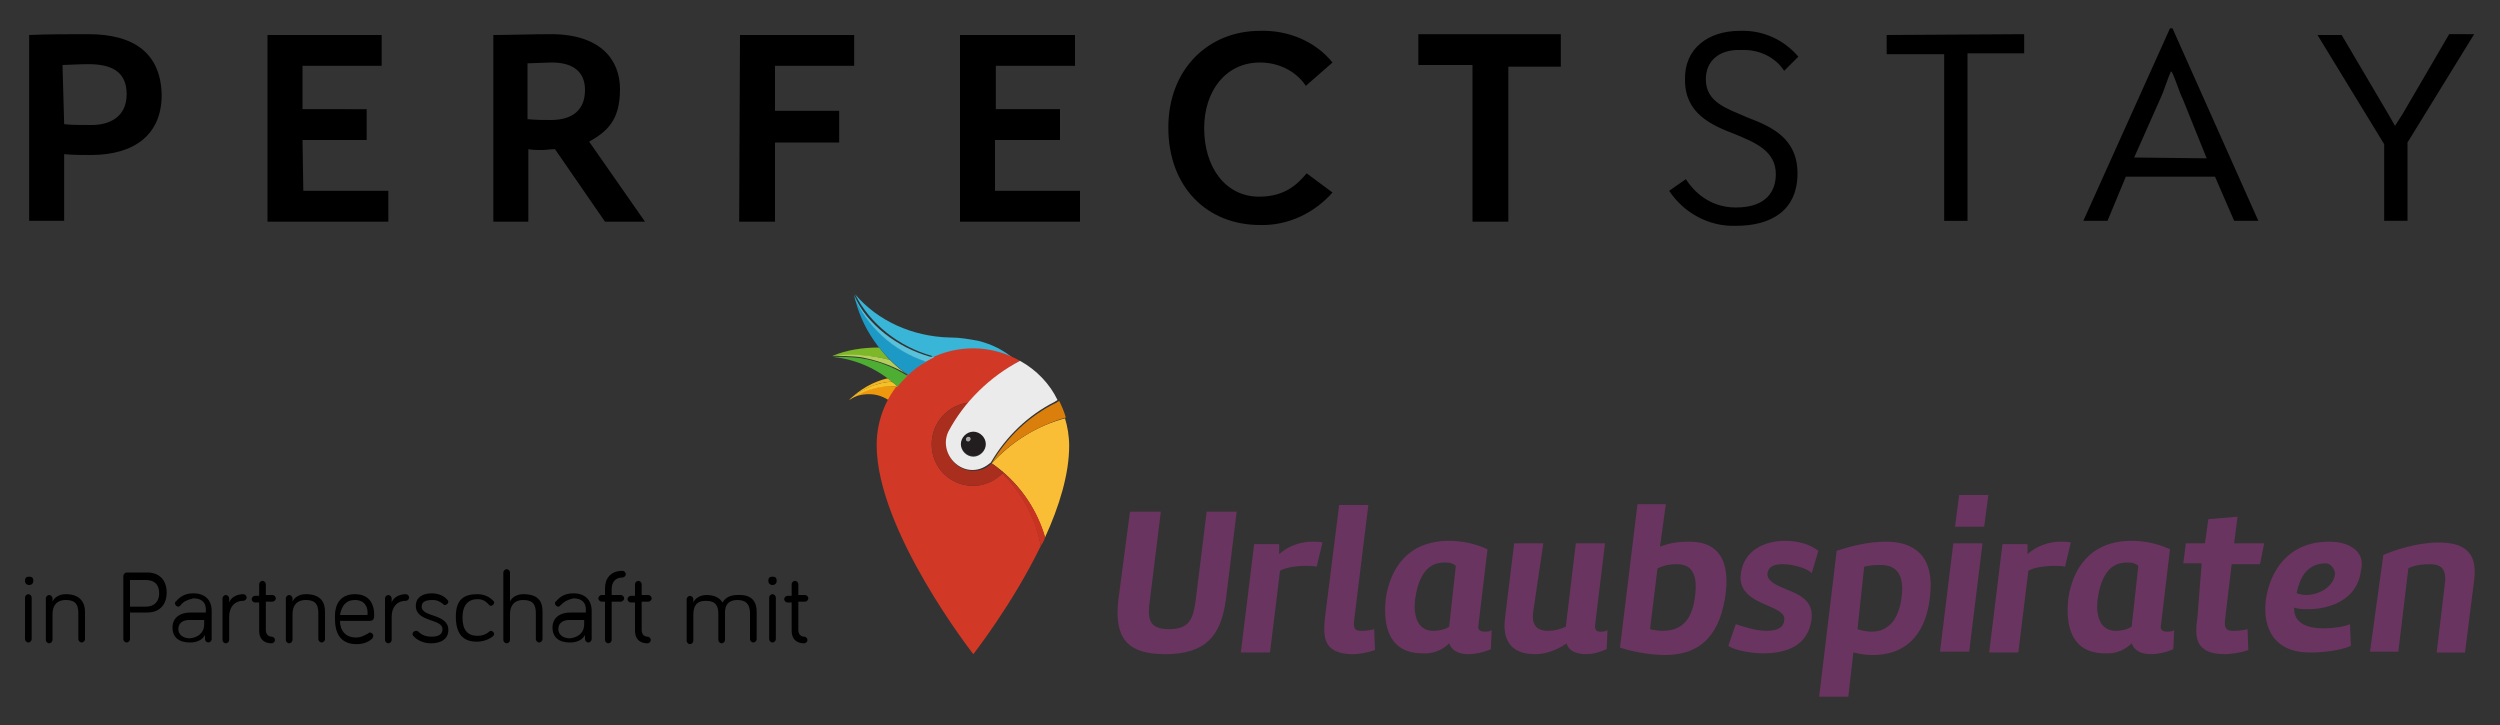 <?xml version="1.0" encoding="utf-8"?>
<!-- Generator: Adobe Illustrator 25.0.0, SVG Export Plug-In . SVG Version: 6.00 Build 0)  -->
<svg version="1.1" id="Calque_1" xmlns="http://www.w3.org/2000/svg" xmlns:xlink="http://www.w3.org/1999/xlink" x="0px" y="0px"
	 viewBox="0 0 300 87" style="enable-background:new 0 0 300 87;" xml:space="preserve">
<rect x="0" y="0" width="300" height="87" fill="#333333" stroke="none"/>
<style type="text/css">
	.st0{fill-rule:evenodd;clip-rule:evenodd;fill:#F9BE36;}
	.st1{fill-rule:evenodd;clip-rule:evenodd;fill:#DA7F0C;}
	.st2{fill:#A6A4A5;}
	.st3{fill-rule:evenodd;clip-rule:evenodd;fill:#39B5D7;}
	.st4{fill-rule:evenodd;clip-rule:evenodd;fill:#7DB829;}
	.st5{fill-rule:evenodd;clip-rule:evenodd;fill:#EE980D;}
	.st6{fill-rule:evenodd;clip-rule:evenodd;fill:#D13926;}
	.st7{fill:#221E20;}
	.st8{fill:#F5C128;}
	.st9{fill-rule:evenodd;clip-rule:evenodd;fill:#F2B524;}
	.st10{fill-rule:evenodd;clip-rule:evenodd;fill:#4EAD33;}
	.st11{fill:#B4CE5C;}
	.st12{fill-rule:evenodd;clip-rule:evenodd;fill:#1C99C5;}
	.st13{fill:#59C1DB;}
	.st14{fill-rule:evenodd;clip-rule:evenodd;fill:#C93422;}
	.st15{fill-rule:evenodd;clip-rule:evenodd;fill:#A92E1E;}
	.st16{fill-rule:evenodd;clip-rule:evenodd;fill:#EBEBEB;}
	.st17{fill:#6A3460;}
</style>
<g>
	<g>
		<path class="st0" d="M119,55.6c3.1,2.1,5.3,5.2,6.4,8.9c1.7-3.7,2.9-7.6,2.9-11c0-1.2-0.2-2.3-0.5-3.3
			C124.4,51.1,121.4,53,119,55.6"/>
		<path class="st1" d="M119,55.6c2.3-2.6,5.5-4.5,8.9-5.5c-0.2-0.7-0.5-1.4-0.8-2l0,0l0,0c-0.1,0.1-0.2,0.1-0.3,0.2
			C123.5,49.9,120.8,52.5,119,55.6"/>
		<path class="st2" d="M116.2,52.4c0.2,0,0.3,0.1,0.3,0.3l0,0c0,0.2-0.1,0.3-0.3,0.3s-0.3-0.1-0.3-0.3
			C115.9,52.6,116,52.4,116.2,52.4"/>
		<path class="st3" d="M112.1,42.9c1.4-0.6,3-1,4.7-1s3.3,0.4,4.8,1.1c-1.2-1-2.6-1.7-4.2-2.1c-1.1-0.2-2.2-0.4-3.3-0.4
			c-0.1,0-0.1,0-0.1,0c-4.5-0.1-8.7-2-11.4-5.2c1.8,3.6,5.3,6.3,9.2,7.4C111.8,42.8,112,42.9,112.1,42.9"/>
		<path class="st4" d="M99.9,42.7c2.3-0.2,4.7-0.1,6.9,0.5c-0.5-0.5-0.9-1-1.3-1.5C103.5,41.7,101.6,42,99.9,42.7"/>
		<path class="st5" d="M107.7,46.4c-3.3-0.4-5.8,1.5-5.8,1.6c0.7-0.5,1.5-0.7,2.4-0.7c0.9,0,1.7,0.3,2.3,0.7
			C107,47.4,107.3,46.9,107.7,46.4"/>
		<path class="st6" d="M122.4,43.3c-1.6-0.9-3.5-1.5-5.6-1.5c-6.4,0-11.6,5.2-11.6,11.6c0,10.3,11.6,25.1,11.6,25.1s4.7-6,8.1-13
			c-0.6-3.3-2.3-6.4-4.6-8.7l0,0c-0.9,0.9-2.2,1.5-3.5,1.5c-2.8,0-5-2.2-5-5c0-2.6,2-4.8,4.6-5C118,46.3,120.1,44.6,122.4,43.3"/>
		<path class="st7" d="M116.8,51.7c-0.8,0-1.5,0.7-1.5,1.5c0,0.8,0.7,1.5,1.5,1.5c0.8,0,1.5-0.7,1.5-1.5
			C118.3,52.4,117.6,51.7,116.8,51.7 M116.2,53c-0.2,0-0.3-0.1-0.3-0.3l0,0c0-0.2,0.1-0.3,0.3-0.3s0.3,0.1,0.3,0.3
			C116.4,52.9,116.3,53,116.2,53"/>
		<path class="st8" d="M107,45.8c-1.8,0.1-3.7,0.9-5.1,2.2c0.2-0.1,2.5-1.9,5.8-1.6C107.5,46.1,107.3,46,107,45.8"/>
		<path class="st9" d="M106.5,45.4L106.5,45.4c-1.7,0.4-3.3,1.3-4.6,2.6c1.4-1.2,3.2-2.1,5.1-2.2C106.9,45.6,106.7,45.5,106.5,45.4"
			/>
		<path class="st10" d="M107.7,46.4c0.4-0.5,0.8-0.9,1.2-1.3l0,0c-1.6-1-3.5-1.8-5.5-2.1c-1.1-0.2-3.5-0.2-3.6-0.2
			c0.2,0,0.5,0.1,0.7,0.1C103.3,43.3,105.8,44.6,107.7,46.4"/>
		<path class="st11" d="M106.8,43.2L106.8,43.2c-2.2-0.6-4.6-0.8-6.9-0.5c0.4,0,2.5,0,3.6,0.2c2,0.4,3.9,1.1,5.5,2.1l0,0
			C108.2,44.5,107.5,43.9,106.8,43.2"/>
		<path class="st12" d="M109,45L109,45c0.6-0.6,1.4-1.2,2.2-1.6l0,0c-3.9-1.3-7-4.2-8.7-8C103.3,39.3,105.8,42.8,109,45"/>
		<path class="st13" d="M112.1,42.9c-0.2-0.1-0.3-0.1-0.5-0.1c-3.9-1.1-7.5-3.8-9.2-7.4c1.6,3.8,4.8,6.7,8.7,8
			C111.5,43.2,111.8,43,112.1,42.9"/>
		<path class="st14" d="M125.4,64.4c-0.9-3.1-2.7-5.7-5-7.7c0,0.1-0.1,0.1-0.1,0.1l0,0l0,0l0,0c2.3,2.3,3.9,5.4,4.6,8.7
			C125.2,65.1,125.5,64.4,125.4,64.4"/>
		<path class="st15" d="M119,55.6c-0.6,0.6-1.3,0.9-2.2,0.9c-1.8,0-3.2-1.5-3.2-3.3c0-0.5,0.1-0.9,0.3-1.3c0.7-1.3,1.5-2.5,2.5-3.6
			c-2.6,0.2-4.6,2.4-4.6,5c0,2.8,2.2,5,5,5c1.4,0,2.6-0.6,3.5-1.5l0.1-0.1l0,0C120,56.4,119.5,55.9,119,55.6"/>
		<path class="st16" d="M122.4,43.3c-3.6,1.9-6.7,4.9-8.6,8.5c-0.2,0.4-0.3,0.9-0.3,1.3c0,1.8,1.5,3.3,3.2,3.3
			c0.9,0,1.6-0.4,2.2-0.9c1.8-3.1,4.5-5.7,7.7-7.3c0.1-0.1,0.2-0.1,0.3-0.2C126,46.1,124.4,44.4,122.4,43.3 M116.8,54.8
			c-0.8,0-1.5-0.7-1.5-1.5c0-0.8,0.7-1.5,1.5-1.5c0.8,0,1.5,0.7,1.5,1.5C118.3,54.1,117.6,54.8,116.8,54.8"/>
		<path class="st17" d="M284.4,78.2h3.4l1.2-10c0.7-0.4,1.8-0.5,2.6-0.5c1.2,0,2,0.5,1.8,2.2l-1,8.4h3.4l1.1-8.7
			c0.5-3.8-1.8-4.5-4.3-4.5c-2.6,0-5.5,1-6.6,1.5L284.4,78.2L284.4,78.2z M280.2,68.9c-0.2,1.6-2,2.5-3.5,2.5
			c-0.4,0-0.7-0.1-1.1-0.2c0.4-2.2,1.5-3.6,3.5-3.6C279.7,67.6,280.2,68.3,280.2,68.9 M279.5,65c-4.9,0-7.1,3.5-7.6,7
			c-0.4,3.4,1,6.3,5.3,6.3c2.5,0,4.3-0.5,4.9-0.8l-0.1-2.6c-0.7,0.3-1.9,0.5-3.2,0.5c-1.9,0-3.6-0.6-3.5-2.5
			c0.5,0.2,1.1,0.2,1.7,0.2c2.5,0,5.9-1.1,6.3-4.6C283.9,66.3,282.1,65,279.5,65 M263.7,74c-0.3,2.2-0.5,4.5,3.3,4.5
			c0.4,0,1.7-0.1,2.8-0.5l-0.1-2.5c-0.7,0.2-1.4,0.2-1.8,0.2c-0.8,0-1-0.4-0.9-1.3l0.8-6.7h3.4l0.5-2.5h-3.6l0.4-3.2l-3.5,0.3
			l-0.4,2.9h-2.3l-0.3,2.4h2.2L263.7,74z M255.8,77.2c0.3,0.9,1.2,1.3,2.3,1.3c0.8,0,1.8-0.2,2.7-0.6l0.1-2.3
			c-0.2,0.2-0.6,0.2-0.9,0.2c-0.4,0-0.8-0.2-0.7-0.7l1.1-9.2c-1.6-0.7-3.1-1-4.6-1c-5.1,0-7.1,3.5-7.6,6.9c-0.4,3.5,0.5,6.6,4.4,6.6
			C254,78.5,255.1,77.9,255.8,77.2 M255.8,75.2c-0.6,0.4-1.4,0.5-1.9,0.5c-1.9,0-2.4-1.8-2.2-3.7c0.3-2.2,1.1-4.5,3.5-4.5
			c0.5,0,0.9,0,1.4,0.4L255.8,75.2L255.8,75.2z M243.4,68.5c0.6-0.4,2-0.6,3.1-0.6c0.4,0,0.9,0,1.3,0.1l0.7-2.9
			c-0.4-0.1-0.8-0.1-1.2-0.1c-1.4,0-2.9,0.5-4,1.5v-1.2h-3l-1.6,13h3.5L243.4,68.5L243.4,68.5z M234.6,63.2h3.5l0.5-3.8h-3.5
			L234.6,63.2z M237.9,65.2h-3.5l-1.6,13h3.5L237.9,65.2z M223.7,68c0.8-0.2,1.5-0.2,2-0.2c2,0,2.8,1.3,2.5,3.8
			c-0.3,2.6-1.5,4.2-3.6,4.2c-0.5,0-1.1-0.1-1.7-0.3L223.7,68z M218.3,83.6h3.5l0.6-5.3c0.8,0.2,1.6,0.3,2.3,0.3
			c4.7,0,6.5-3.3,6.9-7c0.6-5.2-2.2-6.6-5.3-6.6c-2.2,0-4.4,0.6-5.9,1.1L218.3,83.6L218.3,83.6z M218.2,66.1c-1-0.8-2.5-1.2-4-1.2
			c-2.5,0-5,1.2-5.3,4c-0.3,2.2,1.6,3.1,3.3,3.8c1.1,0.5,2.1,0.9,1.9,1.8c-0.1,0.9-1,1.2-2.1,1.2c-1.4,0-3.1-0.6-3.7-0.8l-0.9,2.6
			c0.7,0.5,2.6,0.9,4.2,0.9c3.6,0,5.5-1.5,5.8-4.2c0.2-2.2-1.6-2.9-3.1-3.5c-1.2-0.5-2.3-1-2.2-1.9c0.1-0.8,0.8-1.1,1.8-1.1
			c1.4,0,3.2,0.6,3.5,1.1L218.2,66.1z M198.9,68.2c0.9-0.4,1.6-0.5,2.3-0.5c1.6,0,2.6,0.9,2.2,3.9c-0.3,2.3-1.2,4.1-3.9,4.1
			c-0.5,0-1.1-0.1-1.5-0.2L198.9,68.2z M199.9,60.5h-3.4l-2.1,17.2c1.1,0.4,3.4,0.9,5.4,0.9c4.6,0,6.7-2.8,7.3-7.5
			c0.5-4.6-1.5-6.1-4.4-6.1c-1.1,0-2.2,0.1-3.5,0.6L199.9,60.5L199.9,60.5z M185.2,65.2h-3.5l-1.1,9c-0.4,3.2,1.3,4.3,3.6,4.3
			c1.2,0,2.5-0.4,3.8-1.3c0.2,0.9,1.2,1.3,2.3,1.3c0.8,0,1.6-0.2,2.5-0.6l0.1-2.3c-0.2,0.2-0.6,0.2-0.9,0.2c-0.4,0-0.6-0.2-0.6-0.7
			l1.2-9.9h-3.5l-1.2,10c-0.6,0.3-1.4,0.5-2.1,0.5c-1.2,0-2.1-0.5-1.8-2.4L185.2,65.2L185.2,65.2z M173.9,77.2
			c0.3,0.9,1.2,1.3,2.3,1.3c0.8,0,1.8-0.2,2.7-0.6l0.1-2.3c-0.2,0.2-0.6,0.2-0.9,0.2c-0.4,0-0.8-0.2-0.7-0.7l1.1-9.2
			c-1.6-0.7-3.1-1-4.6-1c-5.1,0-7.1,3.5-7.6,6.9c-0.4,3.5,0.5,6.6,4.4,6.6C172.1,78.5,173.2,77.9,173.9,77.2 M173.9,75.2
			c-0.6,0.4-1.4,0.5-1.9,0.5c-1.9,0-2.4-1.8-2.2-3.7c0.3-2.2,1.1-4.5,3.5-4.5c0.5,0,0.9,0,1.4,0.4L173.9,75.2L173.9,75.2z
			 M164.9,75.5c-0.7,0.2-1.3,0.2-1.6,0.2c-0.8,0-0.9-0.4-0.8-1.3l1.7-13.8h-3.5L159,74.1c-0.2,2.1-0.4,4.4,3.4,4.4
			c0.4,0,1.5-0.1,2.6-0.5L164.9,75.5L164.9,75.5z M153.6,68.5c0.6-0.4,2-0.6,3.1-0.6c0.4,0,0.9,0,1.3,0.1l0.7-2.9
			c-0.4-0.1-0.8-0.1-1.2-0.1c-1.4,0-2.9,0.5-4,1.5v-1.2h-3l-1.6,13h3.5L153.6,68.5L153.6,68.5z M147.1,72l1.3-10.6h-3.6l-1.3,10.5
			c-0.3,2.3-0.7,3.6-3.2,3.6c-2.6,0-2.6-1.4-2.3-3.6l1.3-10.5h-3.7L134.2,72c-0.5,4.5,1,6.5,5.6,6.5C144.7,78.5,146.5,76.3,147.1,72
			"/>
	</g>
	<path d="M3,69.7c0-0.4,0.2-0.5,0.5-0.5s0.5,0.1,0.5,0.5c0,0.3-0.2,0.5-0.5,0.5S3,70,3,69.7z M3.8,76.7c0,0.2-0.2,0.4-0.4,0.4
		c-0.2,0-0.4-0.2-0.4-0.4v-5c0-0.2,0.2-0.4,0.4-0.4c0.2,0,0.4,0.2,0.4,0.4V76.7z M10.2,73.4v3.3c0,0.2-0.2,0.4-0.4,0.4
		c-0.2,0-0.4-0.2-0.4-0.4v-3.1c0-1-0.3-1.6-1.5-1.6c-1.2,0-1.6,0.8-1.6,1.7v3.1c0,0.2-0.2,0.4-0.4,0.4c-0.2,0-0.4-0.2-0.4-0.4v-5
		c0-0.2,0.2-0.4,0.4-0.4c0.2,0,0.4,0.2,0.4,0.4v0.4c0.2-0.5,0.8-0.9,1.6-0.9C9.7,71.3,10.2,72.4,10.2,73.4z M15.6,76.7
		c0,0.2-0.2,0.4-0.4,0.4s-0.4-0.2-0.4-0.4v-7.6c0-0.2,0.2-0.4,0.4-0.4h2.5c1.3,0,2.3,0.8,2.3,2.4c0,1.6-1,2.4-2.3,2.4h-2.1V76.7z
		 M15.6,72.8h1.9c1,0,1.6-0.6,1.6-1.6c0-1.1-0.6-1.6-1.6-1.6h-1.9V72.8z M21.7,72.6c-0.1,0.1-0.2,0.2-0.3,0.2
		c-0.2,0-0.4-0.2-0.4-0.4c0-0.1,0-0.2,0.1-0.2c0.4-0.5,1-1,2.1-1c1.4,0,2.2,0.8,2.2,2.1v3.4c0,0.2-0.2,0.4-0.4,0.4s-0.4-0.2-0.4-0.4
		v-0.5c-0.3,0.6-1,0.9-1.8,0.9c-1.3,0-2.1-0.6-2.1-1.8c0-1.1,0.8-1.8,2.2-1.8h1.8v-0.4c0-0.8-0.5-1.3-1.5-1.3
		C22.4,72,22,72.2,21.7,72.6z M24.5,74.9v-0.5h-1.8c-0.8,0-1.3,0.4-1.3,1.1c0,0.6,0.5,1.1,1.4,1.1C23.7,76.5,24.5,76,24.5,74.9z
		 M27.5,72.3c0.2-0.6,0.9-1,1.7-1c0.2,0,0.4,0.2,0.4,0.4s-0.2,0.4-0.4,0.4c-1.1,0-1.7,0.8-1.7,1.9v2.8c0,0.2-0.2,0.4-0.4,0.4
		c-0.2,0-0.4-0.2-0.4-0.4v-5c0-0.2,0.2-0.4,0.4-0.4c0.2,0,0.4,0.2,0.4,0.4V72.3z M31.1,70.1c0-0.2,0.2-0.4,0.4-0.4s0.4,0.2,0.4,0.4
		v1.3h0.8c0.2,0,0.4,0.2,0.4,0.4s-0.2,0.4-0.4,0.4h-0.8v3.4c0,0.5,0.3,0.8,0.7,0.8c0.2,0,0.4,0.2,0.4,0.4s-0.2,0.4-0.4,0.4
		c-1,0-1.5-0.6-1.5-1.5v-3.4h-0.5c-0.2,0-0.4-0.2-0.4-0.4s0.2-0.4,0.4-0.4h0.5L31.1,70.1L31.1,70.1z M39,73.4v3.3
		c0,0.2-0.2,0.4-0.4,0.4c-0.2,0-0.4-0.2-0.4-0.4v-3.1c0-1-0.3-1.6-1.5-1.6c-1.2,0-1.6,0.8-1.6,1.7v3.1c0,0.2-0.2,0.4-0.4,0.4
		s-0.4-0.2-0.4-0.4v-5c0-0.2,0.2-0.4,0.4-0.4s0.4,0.2,0.4,0.4v0.4c0.2-0.5,0.8-0.9,1.6-0.9C38.6,71.3,39,72.4,39,73.4z M42.6,71.3
		c2,0,2.3,1.6,2.3,2.4c0,0.4,0,0.8-0.5,0.8h-3.6c0,1.2,0.7,2,1.9,2c0.7,0,1.1-0.3,1.5-0.5c0.1-0.1,0.1-0.1,0.2-0.1
		c0.2,0,0.4,0.2,0.4,0.4c0,0.1-0.1,0.2-0.1,0.3c-0.2,0.2-0.8,0.7-1.9,0.7c-1.6,0-2.6-0.9-2.6-3C40.1,72.3,41,71.3,42.6,71.3z
		 M42.6,72c-1.1,0-1.6,0.7-1.8,1.8h3.3C44.2,72.9,43.8,72,42.6,72z M47,72.3c0.2-0.6,0.9-1,1.7-1c0.2,0,0.4,0.2,0.4,0.4
		s-0.2,0.4-0.4,0.4c-1.1,0-1.7,0.8-1.7,1.9v2.8c0,0.2-0.2,0.4-0.4,0.4s-0.4-0.2-0.4-0.4v-5c0-0.2,0.2-0.4,0.4-0.4s0.4,0.2,0.4,0.4
		V72.3z M50.6,72.8c0,1.3,3.2,0.8,3.2,2.8c0,1.1-0.9,1.6-2.1,1.6c-1,0-1.8-0.5-2.1-0.9c-0.1-0.1-0.1-0.2-0.1-0.2
		c0-0.2,0.2-0.4,0.4-0.4c0.1,0,0.2,0,0.3,0.1c0.4,0.4,0.9,0.6,1.6,0.6c0.7,0,1.3-0.2,1.3-0.9c0-1.3-3.2-0.8-3.2-2.8
		c0-1,0.8-1.5,1.9-1.5c0.8,0,1.5,0.3,1.9,0.8c0.1,0.1,0.1,0.1,0.1,0.2c0,0.2-0.2,0.4-0.4,0.4c-0.1,0-0.2,0-0.2-0.1
		c-0.4-0.3-0.7-0.5-1.3-0.5C51.1,72,50.6,72.2,50.6,72.8z M57.3,71.3c1.1,0,1.7,0.6,1.9,0.8c0.1,0.1,0.1,0.2,0.1,0.2
		c0,0.2-0.2,0.4-0.4,0.4c-0.1,0-0.2-0.1-0.3-0.2c-0.2-0.2-0.5-0.6-1.3-0.6c-1.1,0-1.8,0.7-1.8,2.2s0.6,2.2,1.8,2.2
		c0.7,0,1.2-0.3,1.4-0.5c0.1-0.1,0.2-0.1,0.2-0.1c0.2,0,0.4,0.2,0.4,0.4c0,0.1-0.1,0.2-0.2,0.3c-0.3,0.2-0.9,0.6-1.9,0.6
		c-1.6,0-2.5-0.9-2.5-3S55.7,71.3,57.3,71.3z M65.1,73.4v3.3c0,0.2-0.2,0.4-0.4,0.4c-0.2,0-0.4-0.2-0.4-0.4v-3.1
		c0-1-0.3-1.6-1.5-1.6c-1.2,0-1.6,0.8-1.6,1.7v3.1c0,0.2-0.2,0.4-0.4,0.4c-0.2,0-0.4-0.2-0.4-0.4v-8.1c0-0.2,0.2-0.4,0.4-0.4
		c0.2,0,0.4,0.2,0.4,0.4v3.5c0.2-0.5,0.8-0.9,1.6-0.9C64.8,71.3,65.1,72.4,65.1,73.4z M67.3,72.6c-0.1,0.1-0.2,0.2-0.3,0.2
		c-0.2,0-0.4-0.2-0.4-0.4c0-0.1,0-0.2,0.1-0.2c0.4-0.5,1-1,2.1-1c1.4,0,2.2,0.8,2.2,2.1v3.4c0,0.2-0.2,0.4-0.4,0.4s-0.4-0.2-0.4-0.4
		v-0.5c-0.3,0.6-1,0.9-1.8,0.9c-1.3,0-2.1-0.6-2.1-1.8c0-1.1,0.8-1.8,2.2-1.8h1.8v-0.4c0-0.8-0.5-1.3-1.5-1.3
		C68,72,67.7,72.2,67.3,72.6z M70.1,74.9v-0.5h-1.8c-0.8,0-1.3,0.4-1.3,1.1c0,0.6,0.5,1.1,1.4,1.1C69.3,76.5,70.1,76,70.1,74.9z
		 M72.2,72.2c-0.2,0-0.4-0.2-0.4-0.4s0.2-0.4,0.4-0.4h0.4v-0.8c0-1.1,0.6-2.1,2.1-2.1c0.2,0,0.4,0.2,0.4,0.4c0,0.2-0.2,0.4-0.4,0.4
		c-0.9,0-1.3,0.6-1.3,1.4v0.7h1.1c0.2,0,0.4,0.2,0.4,0.4s-0.2,0.4-0.4,0.4h-1.1v4.6c0,0.2-0.2,0.4-0.4,0.4s-0.4-0.2-0.4-0.4v-4.6
		L72.2,72.2L72.2,72.2z M76.2,70.1c0-0.2,0.2-0.4,0.4-0.4c0.2,0,0.4,0.2,0.4,0.4v1.3h0.8c0.2,0,0.4,0.2,0.4,0.4s-0.2,0.4-0.4,0.4
		h-0.8v3.4c0,0.5,0.3,0.8,0.7,0.8c0.2,0,0.4,0.2,0.4,0.4s-0.2,0.4-0.4,0.4c-1,0-1.5-0.6-1.5-1.5v-3.4h-0.5c-0.2,0-0.4-0.2-0.4-0.4
		s0.2-0.4,0.4-0.4h0.5L76.2,70.1L76.2,70.1z M90.8,73.4v3.3c0,0.2-0.2,0.4-0.4,0.4S90,76.9,90,76.7v-3.1c0-1-0.4-1.6-1.5-1.6
		c-1.1,0-1.5,0.6-1.5,1.5v3.3c0,0.2-0.2,0.4-0.4,0.4c-0.2,0-0.4-0.2-0.4-0.4v-3.1c0-1-0.3-1.6-1.5-1.6c-1.2,0-1.5,0.7-1.5,1.7v3.1
		c0,0.2-0.2,0.4-0.4,0.4s-0.4-0.2-0.4-0.4v-5c0-0.2,0.2-0.4,0.4-0.4s0.4,0.2,0.4,0.4v0.4c0.2-0.5,0.8-0.9,1.6-0.9
		c1,0,1.6,0.4,1.9,0.9c0.3-0.5,0.8-0.9,1.8-0.9C90.4,71.3,90.8,72.4,90.8,73.4z M92.2,69.7c0-0.4,0.2-0.5,0.5-0.5s0.5,0.1,0.5,0.5
		c0,0.3-0.2,0.5-0.5,0.5S92.2,70,92.2,69.7z M93.1,76.7c0,0.2-0.2,0.4-0.4,0.4s-0.4-0.2-0.4-0.4v-5c0-0.2,0.2-0.4,0.4-0.4
		s0.4,0.2,0.4,0.4V76.7z M95,70.1c0-0.2,0.2-0.4,0.4-0.4c0.2,0,0.4,0.2,0.4,0.4v1.3h0.8c0.2,0,0.4,0.2,0.4,0.4s-0.2,0.4-0.4,0.4
		h-0.8v3.4c0,0.5,0.3,0.8,0.7,0.8c0.2,0,0.4,0.2,0.4,0.4s-0.2,0.4-0.4,0.4c-1,0-1.5-0.6-1.5-1.5v-3.4h-0.5c-0.2,0-0.4-0.2-0.4-0.4
		s0.2-0.4,0.4-0.4H95L95,70.1L95,70.1z M10.6,4.1c-2.3,0-4.8,0-7.1,0.1l0,0v22.3h4.2v-8c1.1,0.1,2.1,0.1,3.2,0.1
		c5.3,0,8.5-2.5,8.5-7.2C19.3,6.4,16.1,4.1,10.6,4.1z M11,15c-1.2,0-2.6,0-3.3-0.1L7.5,7.8c0.5,0,1.9-0.1,3.1-0.1
		c2.8,0,4.6,0.9,4.6,3.6C15.2,14,13.2,15,11,15z M36.4,22.9h10.2v3.7H32.1V4.2h13.7v3.7h-9.5v5.2H44v3.7h-7.7L36.4,22.9
		C36.3,22.9,36.4,22.9,36.4,22.9z M74.4,10.7c0-3.5-2.3-6.6-8.3-6.6c-2.1,0-5.1,0.1-6.9,0.1v22.4h4.2v-8.7c0.5,0.1,1.1,0.1,1.6,0.1
		c0.5,0,1.1-0.1,1.6-0.1l6,8.7h4.8L70.7,17C72.8,15.8,74.4,14.5,74.4,10.7z M66.1,14.4c-0.9,0-1.8,0-2.8-0.1l0,0V7.6
		c0.6,0,2.2-0.1,2.9-0.1c2.8,0,4,1.3,4,3.3C70.2,13.2,68.7,14.4,66.1,14.4z M88.8,4.2h13.7v3.7H93v5.4h7.7v3.8H93v9.5h-4.3L88.8,4.2
		L88.8,4.2z M119.4,22.9h10.2v3.7h-14.4V4.2h13.8v3.7h-9.5v5.2h7.7v3.7h-7.8L119.4,22.9C119.3,22.9,119.4,22.9,119.4,22.9z
		 M144.5,15.4c0,4.6,2.5,8.2,6.6,8.2c3.1,0,4.6-1.5,5.7-2.8l3.1,2.3c-2.2,2.5-5.4,4-8.7,3.9c-6.3,0-11-4.5-11-11.7
		c0-7,4.8-11.6,11-11.6c3.3-0.1,6.6,1.2,8.7,3.8l-3.2,2.8c-1.2-1.8-3.3-2.8-5.5-2.8C147.1,7.5,144.5,10.9,144.5,15.4z M170.2,4.1
		h17.1v0.1v3.8h-6.3v18.6h-4.3V7.8h-6.5L170.2,4.1L170.2,4.1z M204.7,9.5c0,2.8,2.5,3.5,5,4.6c2.9,1.1,6,2.5,6,6.7
		c0,4.5-3.2,6.3-7.4,6.3c-3.2,0.1-6.2-1.5-8-4.2l2-1.4c0.9,1.4,2.8,3.4,6,3.4c3.8,0,4.8-2.1,4.8-4c0-2.8-2.5-3.8-4.9-4.8
		c-2.9-1.1-6-2.5-6-6.5c-0.1-3.8,2.8-5.9,6.6-5.9c2.8-0.1,5.3,1.1,7,3.1l-1.7,1.7c-1.1-1.7-3.1-2.6-5.2-2.5
		C206.2,5.9,204.7,7.4,204.7,9.5z M226.4,4.2l16.5-0.1v2.3h-6.8v20.1h-2.8v-20h-6.9V4.2z M260.4,3.4L250,26.5h2.9l2.2-5.3h10.7
		l2.3,5.3h2.9L260.7,3.4C260.7,3.4,260.4,3.4,260.4,3.4z M261.9,11.8l2.9,7.2l-8.7-0.1l3.2-7.2c0.3-0.6,0.9-2.5,1.2-3.1h0.1
		C261,9.3,261.6,11.3,261.9,11.8z M296.9,4.1l-8,13v9.4h-2.8v-9.2l-8-13.1h2.9l5.6,9.5l0.8,1.4l0.9-1.4l5.6-9.6L296.9,4.1L296.9,4.1
		z"/>
</g>
</svg>
